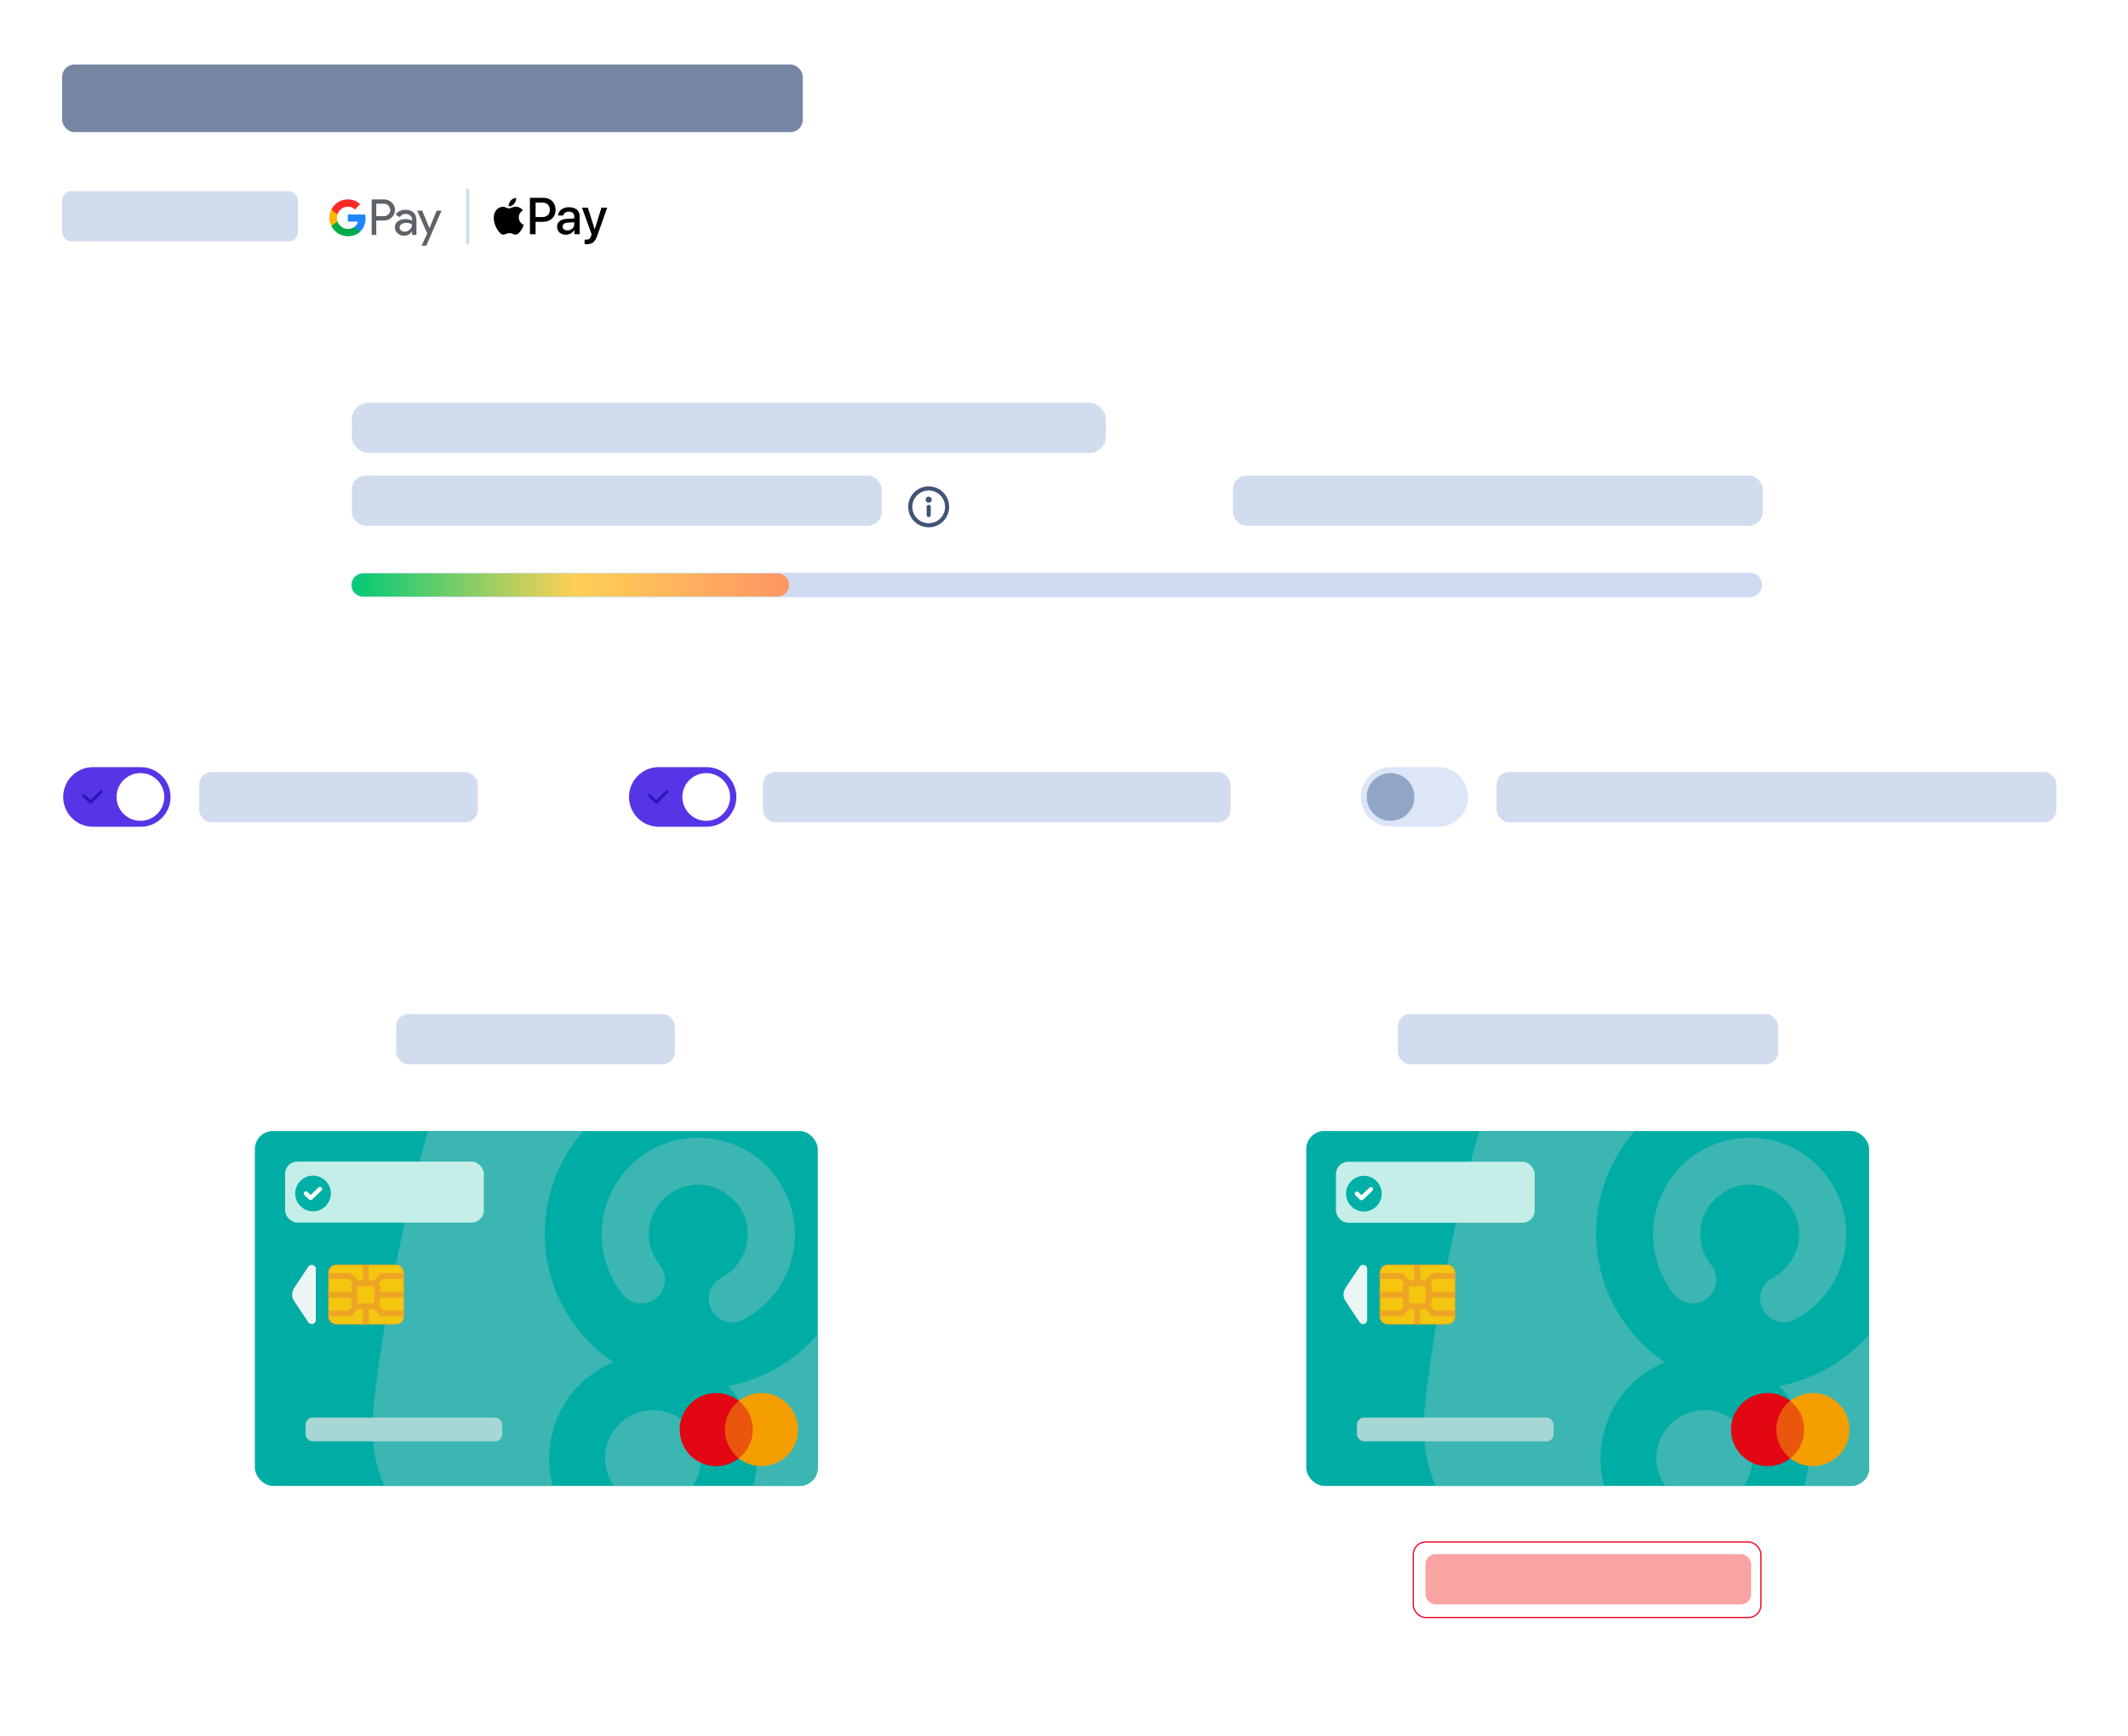 <?xml version="1.0" encoding="UTF-8"?><svg id="Calque_2" xmlns="http://www.w3.org/2000/svg" xmlns:xlink="http://www.w3.org/1999/xlink" viewBox="0 0 692.81 565.46"><defs><style>.cls-1,.cls-2,.cls-3{fill:none;}.cls-4,.cls-5,.cls-6,.cls-7,.cls-8,.cls-9,.cls-10{fill-rule:evenodd;}.cls-4,.cls-11{fill:#405576;}.cls-5{fill:#fc2925;}.cls-12{fill:#91a6c7;}.cls-13{fill:url(#Dégradé_sans_nom_2);}.cls-6{fill:#5e6369;}.cls-7{fill:#1f86fb;}.cls-14{fill:#00afa5;}.cls-15{fill:#ebf5f4;}.cls-16{fill:#ea560d;}.cls-17{fill:#dde6f7;}.cls-18{fill:#cfdbf0;}.cls-19{fill:#7686a3;}.cls-20{fill:#5635e7;}.cls-21{clip-path:url(#clippath-1);}.cls-22{clip-path:url(#clippath-3);}.cls-23{clip-path:url(#clippath-2);}.cls-24,.cls-25,.cls-26,.cls-27{fill:#fff;}.cls-8{fill:#3cb6b2;}.cls-28{fill:#c5eee8;}.cls-29{fill:#f5c610;}.cls-30{fill:#d2dcef;}.cls-25{filter:url(#drop-shadow-1);}.cls-26{filter:url(#drop-shadow-3);}.cls-27{filter:url(#drop-shadow-2);}.cls-31{fill:#e30613;}.cls-32{fill:#faa3a3;}.cls-9{fill:#00aa47;}.cls-33{fill:#f59e00;}.cls-2{stroke:#ed0021;stroke-width:.4px;}.cls-34{fill:#a7d7d4;}.cls-3{stroke:#2d16b5;stroke-linecap:round;stroke-linejoin:round;}.cls-10{fill:#ffb700;}.cls-35{clip-path:url(#clippath);}.cls-36{fill:#eea524;}.cls-37{fill:#00ada5;}</style><filter id="drop-shadow-1" x="337.9" y="283.12" width="358" height="286" filterUnits="userSpaceOnUse"><feOffset dx="0" dy="0"/><feGaussianBlur result="blur" stdDeviation="8"/><feFlood flood-color="#131d35" flood-opacity=".1"/><feComposite in2="blur" operator="in"/><feComposite in="SourceGraphic"/></filter><filter id="drop-shadow-2" x="-4.1" y="283.12" width="358" height="286" filterUnits="userSpaceOnUse"><feOffset dx="0" dy="0"/><feGaussianBlur result="blur-2" stdDeviation="8"/><feFlood flood-color="#131d35" flood-opacity=".1"/><feComposite in2="blur-2" operator="in"/><feComposite in="SourceGraphic"/></filter><filter id="drop-shadow-3" x="-4.1" y="88.12" width="701" height="146" filterUnits="userSpaceOnUse"><feOffset dx="0" dy="0"/><feGaussianBlur result="blur-3" stdDeviation="8"/><feFlood flood-color="#131d35" flood-opacity=".1"/><feComposite in2="blur-3" operator="in"/><feComposite in="SourceGraphic"/></filter><linearGradient id="Dégradé_sans_nom_2" x1="114.33" y1="723.75" x2="255.43" y2="723.75" gradientTransform="translate(0 914.24) scale(1 -1)" gradientUnits="userSpaceOnUse"><stop offset="0" stop-color="#00ca78"/><stop offset=".52" stop-color="#ffd055"/><stop offset="1" stop-color="#ff9664"/></linearGradient><clipPath id="clippath"><rect class="cls-1" x="82.97" y="368.31" width="183.28" height="115.58" rx="5.93" ry="5.93"/></clipPath><clipPath id="clippath-1"><rect id="background-2" class="cls-1" x="82.97" y="368.31" width="183.28" height="115.58"/></clipPath><clipPath id="clippath-2"><rect class="cls-1" x="425.26" y="368.31" width="183.28" height="115.58" rx="5.93" ry="5.93"/></clipPath><clipPath id="clippath-3"><rect id="background-4" class="cls-1" x="425.26" y="368.31" width="183.28" height="115.58"/></clipPath></defs><rect class="cls-25" x="362.13" y="308.1" width="309.15" height="236.13" rx="11.59" ry="11.59"/><rect class="cls-2" x="460.12" y="502.15" width="113.18" height="24.6" rx="4.05" ry="4.05"/><rect class="cls-27" x="20.35" y="308.1" width="309.15" height="236.13" rx="11.59" ry="11.59"/><rect class="cls-26" x="20.35" y="112.56" width="651.63" height="96.94" rx="8.09" ry="8.09"/><path class="cls-20" d="M30.28,249.82h15.54c5.36,0,9.71,4.35,9.71,9.71h0c0,5.36-4.35,9.71-9.71,9.71h-15.54c-5.36,0-9.71-4.35-9.71-9.71h0c0-5.36,4.35-9.71,9.71-9.71Z"/><circle class="cls-24" cx="45.72" cy="259.53" r="7.77"/><polyline class="cls-3" points="27.25 259.11 29.51 261.22 32.9 257.83"/><path class="cls-17" d="M452.72,249.82h15.54c5.36,0,9.71,4.35,9.71,9.71h0c0,5.36-4.35,9.71-9.71,9.71h-15.54c-5.36,0-9.71-4.35-9.71-9.71h0c0-5.36,4.35-9.71,9.71-9.71Z"/><circle class="cls-12" cx="452.72" cy="259.53" r="7.77"/><path class="cls-20" d="M214.49,249.82h15.54c5.36,0,9.71,4.35,9.71,9.71h0c0,5.36-4.35,9.71-9.71,9.71h-15.54c-5.36,0-9.71-4.35-9.71-9.71h0c0-5.36,4.35-9.71,9.71-9.71Z"/><circle class="cls-24" cx="229.93" cy="259.53" r="7.77"/><polyline class="cls-3" points="211.46 259.11 213.72 261.22 217.11 257.83"/><path class="cls-7" d="M119.01,71.07c0-.42-.04-.83-.1-1.22h-5.66v2.31h3.24c-.14.75-.56,1.39-1.2,1.82v1.5h1.94c1.13-1.04,1.79-2.59,1.79-4.41Z"/><path class="cls-9" d="M113.25,76.93c1.62,0,2.99-.53,3.98-1.45l-1.94-1.5c-.54.36-1.23.57-2.04.57-1.57,0-2.9-1.05-3.37-2.48h-1.99v1.55c.99,1.96,3.02,3.3,5.37,3.3Z"/><path class="cls-10" d="M109.87,72.08c-.12-.36-.19-.75-.19-1.15s.07-.79.19-1.15v-1.55h-1.99c-.41.81-.64,1.73-.64,2.69s.23,1.88.64,2.69l1.99-1.54Z"/><path class="cls-5" d="M113.25,67.3c.88,0,1.68.31,2.3.9h0s1.71-1.71,1.71-1.71c-1.04-.97-2.4-1.56-4.02-1.56-2.35,0-4.38,1.35-5.37,3.31l1.99,1.55c.48-1.42,1.81-2.48,3.37-2.48Z"/><path class="cls-6" d="M122.5,66.35v4.04h2.49c.59,0,1.08-.2,1.47-.6.4-.4.6-.87.6-1.42s-.2-1.01-.6-1.41c-.39-.41-.88-.61-1.47-.61h-2.49ZM122.5,71.82v4.69h-1.49v-11.58h3.95c1,0,1.86.34,2.56,1,.71.67,1.07,1.48,1.07,2.44s-.36,1.8-1.07,2.46c-.69.66-1.54.99-2.56.99h-2.46Z"/><path class="cls-6" d="M130.1,74.08c0,.39.17.71.49.97.33.26.72.39,1.16.39.63,0,1.18-.23,1.67-.69.49-.46.74-1.01.74-1.63-.46-.37-1.11-.55-1.94-.55-.61,0-1.11.15-1.51.44-.4.29-.61.65-.61,1.08ZM132.02,68.33c1.1,0,1.97.29,2.61.88.64.59.95,1.39.95,2.42v4.88h-1.42v-1.1h-.07c-.61.9-1.44,1.36-2.46,1.36-.87,0-1.61-.26-2.19-.78-.59-.52-.88-1.17-.88-1.94,0-.82.31-1.47.93-1.96.62-.49,1.45-.73,2.49-.73.88,0,1.61.16,2.18.49v-.34c0-.52-.21-.96-.61-1.32-.41-.36-.89-.54-1.44-.54-.83,0-1.49.35-1.97,1.05l-1.31-.83c.72-1.04,1.79-1.55,3.21-1.55Z"/><path class="cls-6" d="M143.76,68.59l-4.97,11.42h-1.54l1.85-3.99-3.27-7.42h1.62l2.36,5.69h.03l2.3-5.69h1.62Z"/><path class="cls-18" d="M152.76,61.47h-1v18h1v-18Z"/><path d="M167.41,66.34c.41-.52.7-1.21.62-1.92-.61.03-1.35.4-1.77.92-.38.44-.72,1.17-.64,1.85.68.06,1.36-.34,1.79-.84Z"/><path d="M168.02,67.32c-.99-.06-1.83.56-2.3.56s-1.19-.53-1.98-.52c-1.02.01-1.96.59-2.48,1.5-1.06,1.83-.28,4.54.75,6.03.5.74,1.11,1.55,1.9,1.52.75-.03,1.05-.49,1.96-.49s1.18.49,1.98.47c.83-.01,1.34-.74,1.84-1.47.57-.84.81-1.65.82-1.7-.01-.01-1.59-.62-1.61-2.43-.02-1.52,1.24-2.24,1.3-2.29-.71-1.05-1.81-1.17-2.2-1.19Z"/><path d="M176.97,64.42c2.3,0,3.91,1.59,3.91,3.9s-1.64,3.91-3.96,3.91h-2.55v4.06h-1.84v-11.87h4.45ZM174.37,70.69h2.11c1.6,0,2.52-.86,2.52-2.36s-.91-2.35-2.51-2.35h-2.12v4.71h0Z"/><path d="M181.36,73.83c0-1.51,1.16-2.44,3.22-2.56l2.37-.14v-.67c0-.96-.65-1.54-1.74-1.54-1.03,0-1.67.49-1.83,1.27h-1.68c.1-1.56,1.43-2.71,3.57-2.71s3.44,1.11,3.44,2.85v5.96h-1.7v-1.42h-.04c-.5.96-1.6,1.57-2.73,1.57-1.7,0-2.88-1.05-2.88-2.61ZM186.95,73.05v-.68l-2.13.13c-1.06.07-1.66.54-1.66,1.28s.62,1.25,1.58,1.25c1.24,0,2.21-.85,2.21-1.98Z"/><path d="M190.33,79.47v-1.44c.13.03.43.03.58.03.82,0,1.27-.35,1.54-1.23,0-.02.16-.53.16-.54l-3.13-8.66h1.92l2.19,7.04h.03l2.19-7.04h1.88l-3.24,9.11c-.74,2.1-1.6,2.77-3.39,2.77-.15,0-.59-.02-.72-.04Z"/><path class="cls-11" d="M301.68,165.06c0-.37.3-.67.67-.67s.67.3.67.67v2.67c0,.37-.3.67-.67.67s-.67-.3-.67-.67v-2.67Z"/><path class="cls-11" d="M302.35,163.72c.55,0,1-.45,1-1s-.45-1-1-1-1,.45-1,1,.45,1,1,1Z"/><path class="cls-4" d="M302.35,171.72c3.68,0,6.67-2.99,6.67-6.67s-2.98-6.67-6.67-6.67-6.67,2.99-6.67,6.67,2.98,6.67,6.67,6.67ZM302.35,170.39c2.95,0,5.33-2.39,5.33-5.33s-2.39-5.33-5.33-5.33-5.33,2.39-5.33,5.33,2.39,5.33,5.33,5.33Z"/><path class="cls-18" d="M118.25,186.5h451.41c2.21,0,4,1.79,4,4h0c0,2.21-1.79,4-4,4H118.25c-2.21,0-4-1.79-4-4h0c0-2.21,1.79-4,4-4Z"/><path class="cls-13" d="M118.19,186.75h135.03c2.04,0,3.69,1.68,3.69,3.75h0c0,2.07-1.65,3.75-3.69,3.75H118.19c-2.04,0-3.69-1.68-3.69-3.75h0c0-2.07,1.65-3.75,3.69-3.75Z"/><g class="cls-35"><rect id="background" class="cls-37" x="80.82" y="366.17" width="187.56" height="119.86"/><g class="cls-21"><path class="cls-8" d="M290.69,347.29c23.23,7.67,34.2,26.19,32.65,49.71-.91,13.8-3.91,30.03-7.93,49.33-4.02,19.3-7.98,36.37-12.73,49.76-8.06,22.76-24.97,34.44-49.63,32.55-13.51-1.03-30.25-3.99-49.95-8.09-19.7-4.1-36.13-8.35-49.02-12.52-22.25-7.19-35.15-24.73-32.52-49.63,1.5-14.25,4.3-32.07,8.18-50.73,3.89-18.66,7.97-35.21,12.44-48.42,7.62-22.57,25.08-35.17,49.77-32.51,13.59,1.46,30.37,4.1,49.81,8.14,19.44,4.05,35.95,8.13,48.93,12.42ZM245.73,481.77c2.37-11.37-1.3-22.61-8.8-30.41,19.61-3.59,36.04-18.67,40.36-39.38,5.69-27.3-11.84-54.05-39.14-59.73-27.3-5.69-54.05,11.84-59.73,39.14-4.31,20.71,4.73,41.1,21.28,52.22-9.99,4.15-17.83,13-20.2,24.37-2.18,10.47.61,21.1,7.65,29.16,1.35,1.55,3.12,2.53,4.99,2.92,2.69.56,5.6-.1,7.84-2.05,3.77-3.3,4.16-9.04.87-12.82-3.27-3.74-4.56-8.66-3.55-13.51,1.76-8.46,10.07-13.9,18.53-12.14,8.45,1.76,13.9,10.07,12.14,18.53-1.01,4.84-4.16,8.84-8.65,10.97-4.53,2.15-6.47,7.56-4.32,12.1,2.15,4.53,7.56,6.47,12.1,4.32,9.68-4.58,16.48-13.22,18.66-23.68ZM242.01,429.75c8.32-4.39,14.2-12.2,16.12-21.41,3.53-16.98-7.4-33.66-24.37-37.2-16.98-3.54-33.66,7.4-37.2,24.37-1.92,9.21.35,18.71,6.24,26.06,2.65,3.31,7.48,3.85,10.8,1.2,3.31-2.65,3.85-7.49,1.2-10.8-3.01-3.76-4.18-8.63-3.2-13.34,1.81-8.69,10.34-14.28,19.03-12.47,8.69,1.81,14.28,10.34,12.47,19.03-.98,4.71-3.99,8.7-8.25,10.95-3.75,1.98-5.19,6.63-3.21,10.38,1.11,2.11,3.06,3.48,5.23,3.93,1.69.35,3.51.14,5.15-.73Z"/></g><g id="mastercard-branding"><rect class="cls-16" x="235.34" y="456.18" width="10.42" height="18.73"/><path class="cls-31" d="M236,465.55c0-3.8,1.78-7.18,4.55-9.36-2.03-1.6-4.58-2.55-7.36-2.55-6.58,0-11.91,5.33-11.91,11.91s5.33,11.91,11.91,11.91c2.78,0,5.34-.95,7.36-2.55-2.77-2.18-4.55-5.57-4.55-9.36Z"/><path class="cls-33" d="M259.82,465.55c0,6.58-5.33,11.91-11.91,11.91-2.78,0-5.34-.95-7.36-2.55,2.77-2.18,4.55-5.57,4.55-9.36s-1.78-7.18-4.55-9.36c2.03-1.6,4.58-2.55,7.36-2.55,6.58,0,11.91,5.33,11.91,11.91Z"/></g></g><rect class="cls-34" x="99.49" y="461.65" width="64.03" height="7.71" rx="2.29" ry="2.29"/><path class="cls-15" d="M100.36,430.61l-4.59-6.91c-.87-1.3-.87-2.96,0-4.27l4.59-6.91c.72-1.08,2.46-.59,2.46.69v16.7c0,1.28-1.74,1.77-2.46.69Z"/><rect class="cls-29" x="106.98" y="411.94" width="24.41" height="19.27" rx="2.41" ry="2.41"/><path class="cls-36" d="M128.87,431.33h-19.36c-1.46,0-2.64-1.19-2.64-2.64v-14.23c0-1.46,1.19-2.64,2.64-2.64h19.36c1.46,0,2.64,1.19,2.64,2.64v14.23c0,1.46-1.19,2.64-2.64,2.64ZM109.5,412.06c-1.32,0-2.4,1.08-2.4,2.4v14.23c0,1.32,1.08,2.4,2.4,2.4h19.36c1.32,0,2.4-1.08,2.4-2.4v-14.23c0-1.32-1.08-2.4-2.4-2.4h-19.36Z"/><rect class="cls-36" x="106.9" y="420.69" width="24.41" height="1.93"/><rect class="cls-36" x="118.14" y="412.02" width="1.93" height="19.27"/><polygon class="cls-36" points="122.78 418.69 121.35 417.4 123.94 414.55 131.38 414.55 131.38 416.48 124.79 416.48 122.78 418.69"/><polygon class="cls-36" points="115.55 418.69 113.54 416.48 106.95 416.48 106.95 414.55 114.39 414.55 116.98 417.4 115.55 418.69"/><polygon class="cls-36" points="131.38 428.69 123.94 428.69 121.35 425.84 122.78 424.55 124.79 426.76 131.38 426.76 131.38 428.69"/><polygon class="cls-36" points="114.39 428.69 106.95 428.69 106.95 426.76 113.54 426.76 115.55 424.55 116.98 425.84 114.39 428.69"/><rect class="cls-29" x="115.37" y="417.92" width="7.47" height="7.47" rx="2.9" ry="2.9"/><path class="cls-36" d="M121.49,426.35h-4.78c-1.27,0-2.31-1.04-2.31-2.31v-4.78c0-1.27,1.04-2.31,2.31-2.31h4.78c1.27,0,2.31,1.04,2.31,2.31v4.78c0,1.27-1.04,2.31-2.31,2.31ZM116.72,418.88c-.21,0-.38.17-.38.38v4.78c0,.21.17.38.38.38h4.78c.21,0,.38-.17.38-.38v-4.78c0-.21-.17-.38-.38-.38h-4.78Z"/><g class="cls-23"><rect id="background-3" class="cls-37" x="423.12" y="366.17" width="187.56" height="119.86"/><g class="cls-22"><path class="cls-8" d="M632.98,347.29c23.23,7.67,34.2,26.19,32.65,49.71-.91,13.8-3.91,30.03-7.93,49.33-4.02,19.3-7.98,36.37-12.73,49.76-8.06,22.76-24.97,34.44-49.63,32.55-13.51-1.03-30.25-3.99-49.95-8.09-19.7-4.1-36.13-8.35-49.02-12.52-22.25-7.19-35.15-24.73-32.52-49.63,1.5-14.25,4.3-32.07,8.18-50.73,3.89-18.66,7.97-35.21,12.44-48.42,7.62-22.57,25.08-35.17,49.77-32.51,13.59,1.46,30.37,4.1,49.81,8.14,19.44,4.05,35.95,8.13,48.93,12.42ZM588.02,481.77c2.37-11.37-1.3-22.61-8.8-30.41,19.61-3.59,36.04-18.67,40.36-39.38,5.69-27.3-11.84-54.05-39.14-59.73-27.3-5.69-54.05,11.84-59.73,39.14-4.31,20.71,4.73,41.1,21.28,52.22-9.99,4.15-17.83,13-20.2,24.37-2.18,10.47.61,21.1,7.65,29.16,1.35,1.55,3.12,2.53,4.99,2.92,2.69.56,5.6-.1,7.84-2.05,3.77-3.3,4.16-9.04.87-12.82-3.27-3.74-4.56-8.66-3.55-13.51,1.76-8.46,10.07-13.9,18.53-12.14,8.45,1.76,13.9,10.07,12.14,18.53-1.01,4.84-4.16,8.84-8.65,10.97-4.53,2.15-6.47,7.56-4.32,12.1,2.15,4.53,7.56,6.47,12.1,4.32,9.68-4.58,16.48-13.22,18.66-23.68ZM584.3,429.75c8.32-4.39,14.2-12.2,16.12-21.41,3.53-16.98-7.4-33.66-24.37-37.2-16.98-3.54-33.66,7.4-37.2,24.37-1.92,9.21.35,18.71,6.24,26.06,2.65,3.31,7.48,3.85,10.8,1.2,3.31-2.65,3.85-7.49,1.2-10.8-3.01-3.76-4.18-8.63-3.2-13.34,1.81-8.69,10.34-14.28,19.03-12.47,8.69,1.81,14.28,10.34,12.47,19.03-.98,4.71-3.99,8.7-8.25,10.95-3.75,1.98-5.19,6.63-3.21,10.38,1.11,2.11,3.06,3.48,5.23,3.93,1.69.35,3.51.14,5.15-.73Z"/></g><g id="mastercard-branding-2"><rect class="cls-16" x="577.63" y="456.18" width="10.42" height="18.73"/><path class="cls-31" d="M578.29,465.55c0-3.8,1.78-7.18,4.55-9.36-2.03-1.6-4.58-2.55-7.36-2.55-6.58,0-11.91,5.33-11.91,11.91s5.33,11.91,11.91,11.91c2.78,0,5.34-.95,7.36-2.55-2.77-2.18-4.55-5.57-4.55-9.36Z"/><path class="cls-33" d="M602.11,465.55c0,6.58-5.33,11.91-11.91,11.91-2.78,0-5.34-.95-7.36-2.55,2.77-2.18,4.55-5.57,4.55-9.36s-1.78-7.18-4.55-9.36c2.03-1.6,4.58-2.55,7.36-2.55,6.58,0,11.91,5.33,11.91,11.91Z"/></g></g><rect class="cls-34" x="441.78" y="461.65" width="64.03" height="7.71" rx="2.29" ry="2.29"/><path class="cls-15" d="M442.65,430.61l-4.59-6.91c-.87-1.3-.87-2.96,0-4.27l4.59-6.91c.72-1.08,2.46-.59,2.46.69v16.7c0,1.28-1.74,1.77-2.46.69Z"/><rect class="cls-29" x="449.27" y="411.94" width="24.41" height="19.27" rx="2.41" ry="2.41"/><path class="cls-36" d="M471.16,431.33h-19.36c-1.46,0-2.64-1.19-2.64-2.64v-14.23c0-1.46,1.19-2.64,2.64-2.64h19.36c1.46,0,2.64,1.19,2.64,2.64v14.23c0,1.46-1.19,2.64-2.64,2.64ZM451.79,412.06c-1.32,0-2.4,1.08-2.4,2.4v14.23c0,1.32,1.08,2.4,2.4,2.4h19.36c1.32,0,2.4-1.08,2.4-2.4v-14.23c0-1.32-1.08-2.4-2.4-2.4h-19.36Z"/><rect class="cls-36" x="449.19" y="420.69" width="24.41" height="1.93"/><rect class="cls-36" x="460.43" y="412.02" width="1.93" height="19.27"/><polygon class="cls-36" points="465.07 418.69 463.65 417.4 466.23 414.55 473.67 414.55 473.67 416.48 467.08 416.48 465.07 418.69"/><polygon class="cls-36" points="457.84 418.69 455.83 416.48 449.25 416.48 449.25 414.55 456.69 414.55 459.27 417.4 457.84 418.69"/><polygon class="cls-36" points="473.67 428.69 466.23 428.69 463.65 425.84 465.07 424.55 467.08 426.76 473.67 426.76 473.67 428.69"/><polygon class="cls-36" points="456.69 428.69 449.25 428.69 449.25 426.76 455.83 426.76 457.84 424.55 459.27 425.84 456.69 428.69"/><rect class="cls-29" x="457.66" y="417.92" width="7.47" height="7.47" rx="2.9" ry="2.9"/><path class="cls-36" d="M463.79,426.35h-4.78c-1.27,0-2.31-1.04-2.31-2.31v-4.78c0-1.27,1.04-2.31,2.31-2.31h4.78c1.27,0,2.31,1.04,2.31,2.31v4.78c0,1.27-1.04,2.31-2.31,2.31ZM459.01,418.88c-.21,0-.38.17-.38.38v4.78c0,.21.17.38.38.38h4.78c.21,0,.38-.17.38-.38v-4.78c0-.21-.17-.38-.38-.38h-4.78Z"/><rect class="cls-28" x="92.81" y="378.27" width="64.71" height="19.86" rx="3.97" ry="3.97"/><path class="cls-14" d="M101.91,394.47c-3.2,0-5.81-2.61-5.81-5.81s2.61-5.81,5.81-5.81,5.81,2.61,5.81,5.81-2.61,5.81-5.81,5.81Z"/><path class="cls-24" d="M104.7,386.71c-.28-.27-.74-.27-1.02,0l-2.54,2.44-1.02-.98c-.28-.27-.74-.27-1.02,0-.28.27-.28.71,0,.98l1.52,1.46c.28.27.74.27,1.02,0l3.05-2.93c.28-.27.28-.71,0-.98Z"/><rect class="cls-28" x="434.94" y="378.33" width="64.71" height="19.86" rx="3.97" ry="3.97"/><path class="cls-14" d="M444.04,394.53c-3.2,0-5.81-2.61-5.81-5.81s2.61-5.81,5.81-5.81,5.81,2.61,5.81,5.81-2.61,5.81-5.81,5.81Z"/><path class="cls-24" d="M446.84,386.77c-.28-.27-.74-.27-1.02,0l-2.54,2.44-1.02-.98c-.28-.27-.74-.27-1.02,0-.28.27-.28.71,0,.98l1.52,1.46c.28.27.74.27,1.02,0l3.05-2.93c.28-.27.28-.71,0-.98Z"/><rect class="cls-19" x="20.23" y="21.01" width="241.13" height="22.02" rx="4" ry="4"/><rect class="cls-30" x="20.23" y="62.24" width="76.77" height="16.37" rx="3" ry="3"/><rect class="cls-30" x="114.54" y="131.14" width="245.51" height="16.37" rx="5.36" ry="5.36"/><rect class="cls-30" x="114.54" y="154.85" width="172.49" height="16.37" rx="4.5" ry="4.5"/><rect class="cls-30" x="64.85" y="251.42" width="90.72" height="16.37" rx="4" ry="4"/><rect class="cls-30" x="129" y="330.2" width="90.72" height="16.37" rx="4" ry="4"/><rect class="cls-30" x="455.12" y="330.2" width="123.77" height="16.37" rx="4" ry="4"/><rect class="cls-30" x="248.37" y="251.42" width="152.24" height="16.37" rx="4" ry="4"/><rect class="cls-32" x="464.06" y="506.1" width="106.05" height="16.37" rx="3.34" ry="3.34"/><rect class="cls-30" x="487.24" y="251.42" width="182.24" height="16.37" rx="4" ry="4"/><rect class="cls-30" x="401.41" y="154.85" width="172.49" height="16.37" rx="4.5" ry="4.5"/></svg>